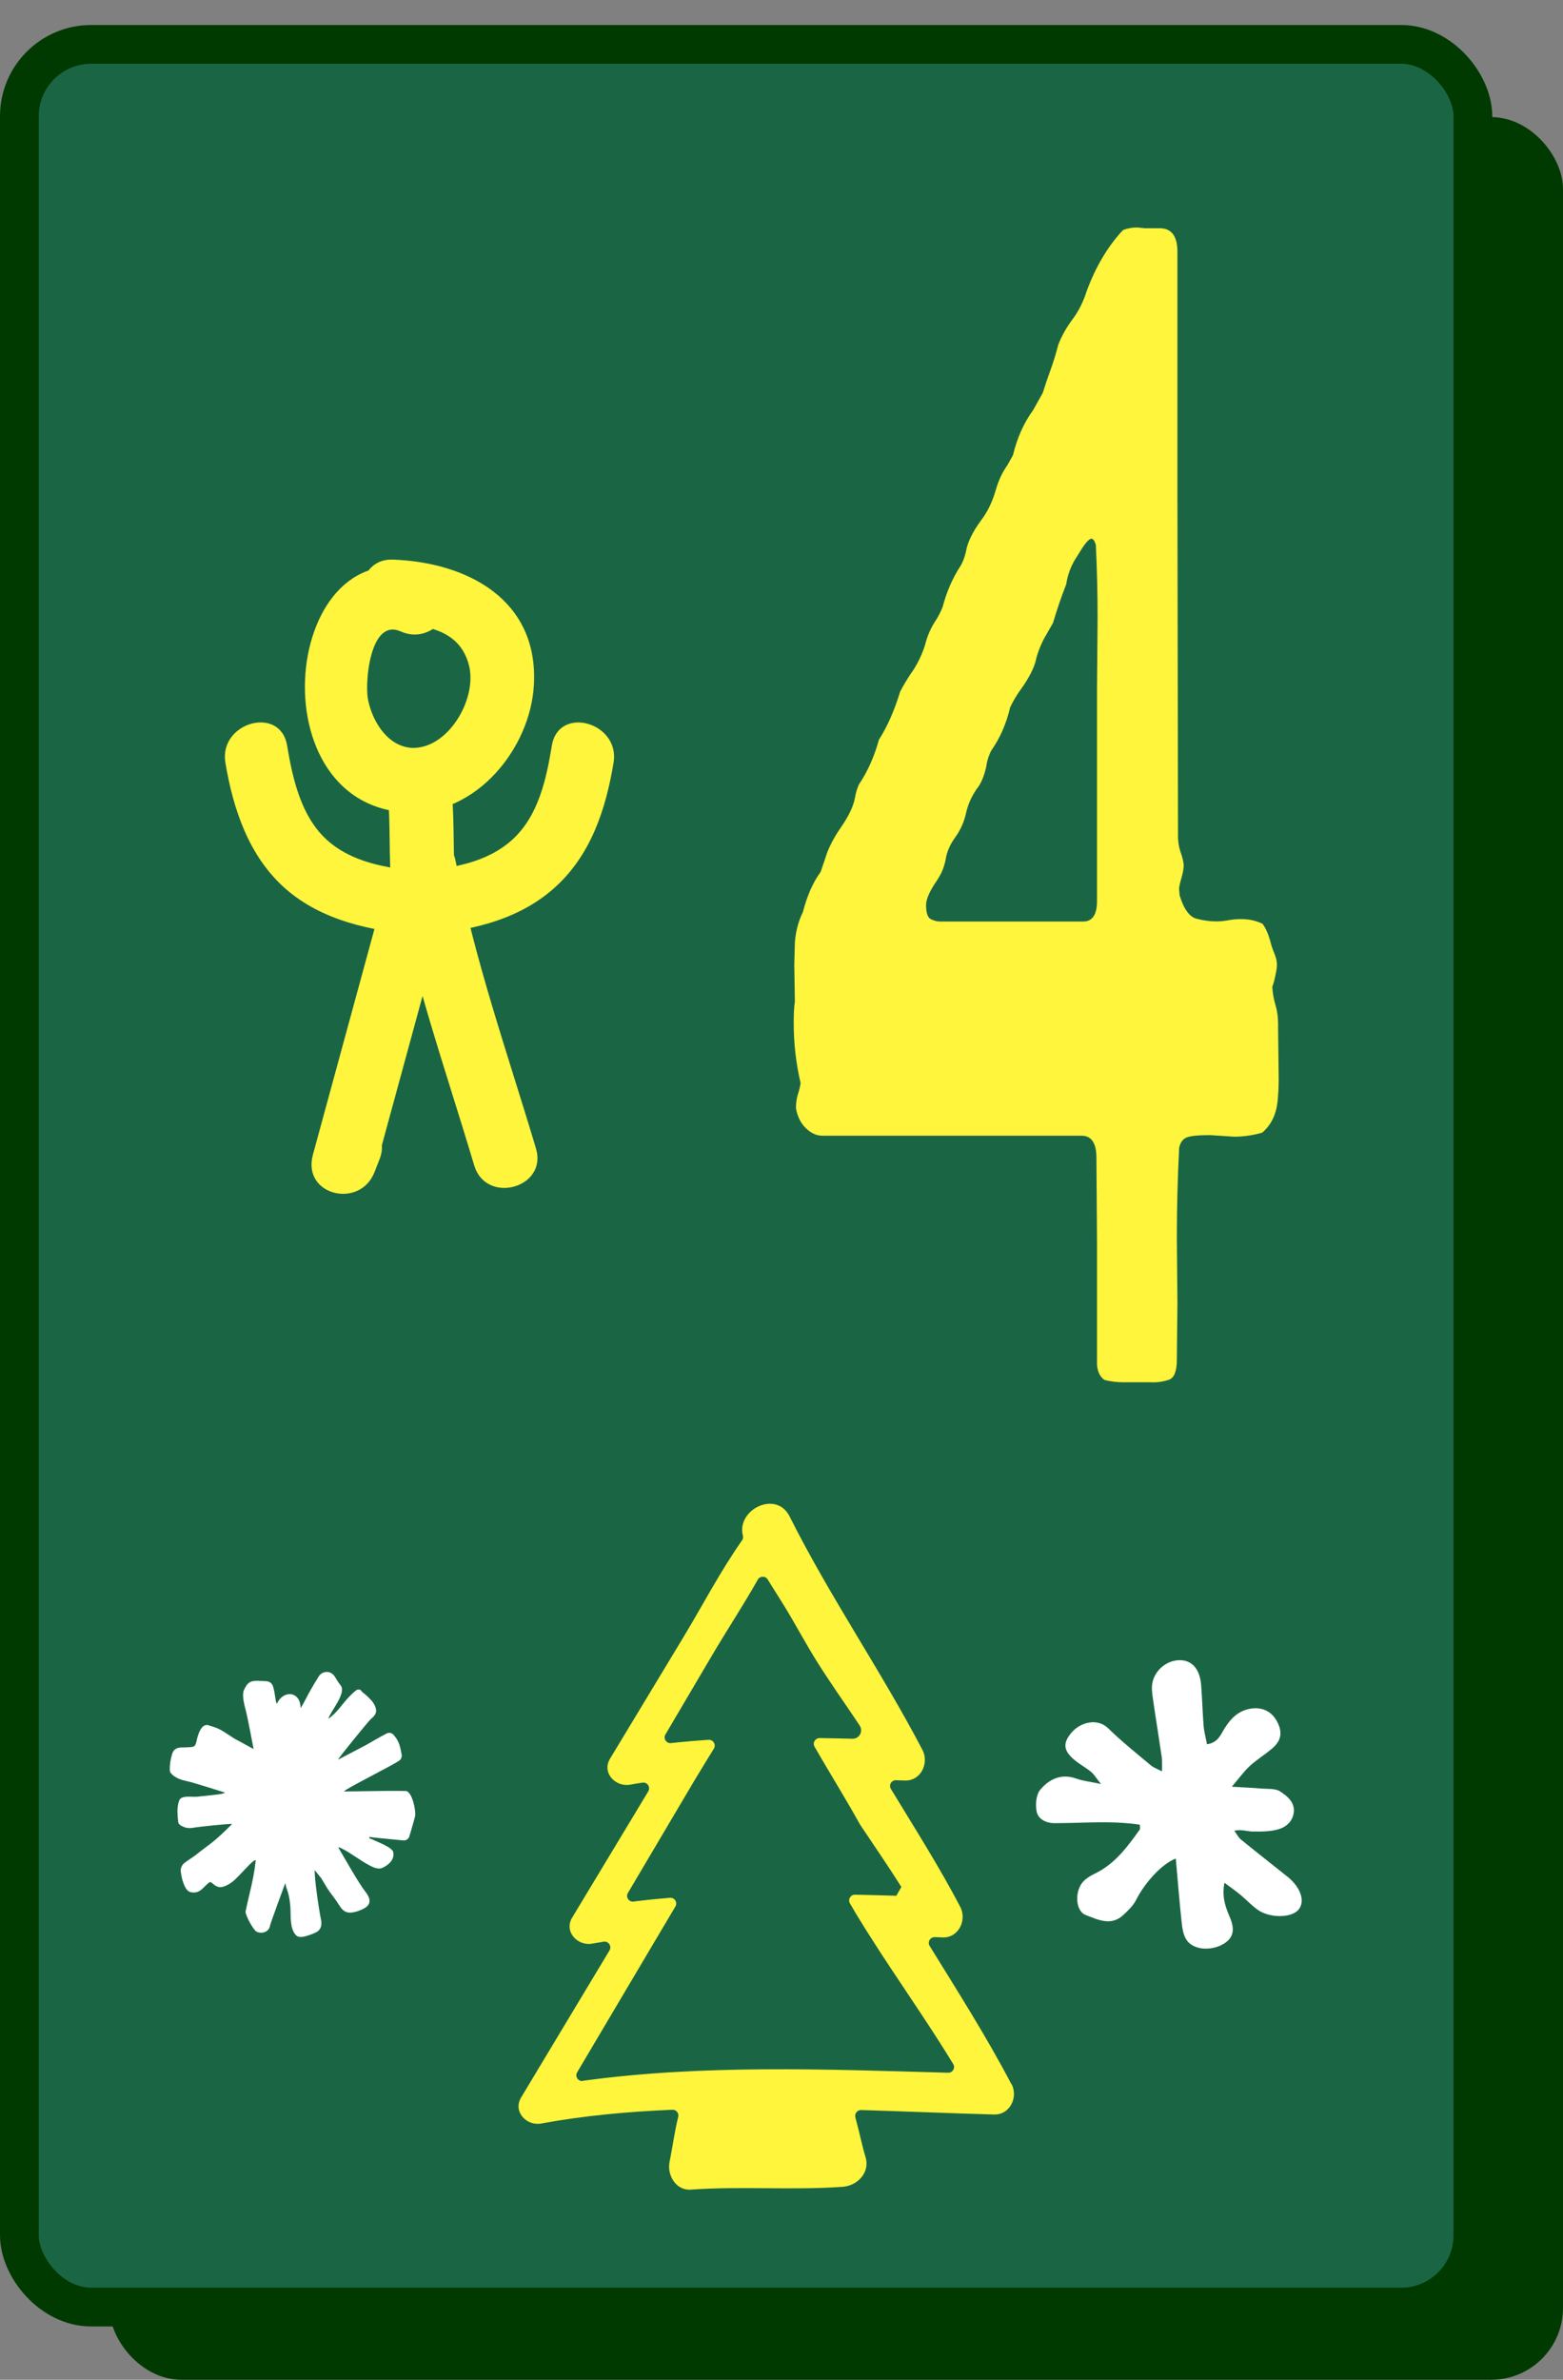 <?xml version="1.0" encoding="UTF-8"?>
<svg id="Layer_2" data-name="Layer 2" xmlns="http://www.w3.org/2000/svg" viewBox="0 0 161.3 245.54">
  <rect x="0" y="0" width="161.3" height="245.54" fill="#808080" stroke="none"/>
  <defs>
    <style>
      .cls-1 {
        fill: #fff53c;
      }

      .cls-2 {
        fill: #fff;
      }

      .cls-3 {
        fill: #003a00;
      }

      .cls-4 {
        fill: #1a6644;
        stroke: #003a00;
        stroke-miterlimit: 10;
        stroke-width: 4px;
      }
    </style>
  </defs>
  <g id="Layer_1-2" data-name="Layer 1">
    <g>
      <rect class="cls-3" x="11.3" y="12.08" width="150" height="233.46" rx="7.41" ry="7.41"/>
      <rect class="cls-4" x="2" y="4.58" width="150" height="233.46" rx="7.41" ry="7.41"/>
      <g>
        <path class="cls-1" d="M104.37,215.03c-2.57-4.9-5.53-9.55-8.43-14.25-.25-.4.05-.92.53-.91.27,0,.55.02.82.03,1.65.05,2.51-1.8,1.81-3.15-2.19-4.18-4.72-8.15-7.16-12.17-.25-.4.06-.92.53-.9.31.01.61.02.92.03,1.65.05,2.51-1.8,1.81-3.15-4.28-8.18-9.57-15.82-13.71-24.09-1.39-2.78-5.53-.69-4.82,1.99.04.16,0,.34-.09.47-2.24,3.18-4.08,6.73-6.07,10.02-2.52,4.17-5.03,8.33-7.55,12.5-.89,1.47.57,2.96,2.07,2.69.42-.08.85-.15,1.27-.21.5-.08.86.46.6.9-2.62,4.34-5.23,8.68-7.85,13.02-.88,1.47.57,2.97,2.07,2.69.39-.07.78-.14,1.17-.2.5-.08.87.46.61.9-3.04,5.06-6.08,10.11-9.12,15.17-.88,1.47.57,2.97,2.07,2.69,4.45-.82,8.99-1.23,13.54-1.42.4-.02.7.35.6.74-.39,1.57-.6,3.22-.89,4.63-.28,1.34.63,2.98,2.19,2.87,5.22-.37,10.46.08,15.68-.29,1.52-.11,2.84-1.47,2.35-3.08-.37-1.2-.6-2.45-.94-3.66-.04-.14-.08-.29-.11-.44-.09-.38.2-.75.6-.74,4.57.14,9.14.33,13.71.46,1.65.05,2.52-1.79,1.81-3.15ZM60.16,214.71c-.49.07-.85-.46-.6-.89,2.8-4.72,5.6-9.45,8.4-14.18.3-.51.61-1.02.91-1.53.28-.47.55-.93.83-1.4.25-.42-.08-.94-.56-.9-1.06.09-2.13.19-3.19.32-.19.02-.38.04-.57.07-.49.06-.83-.47-.58-.89,2.22-3.75,4.44-7.5,6.66-11.26.14-.23.28-.47.42-.7.59-.98,1.19-1.95,1.79-2.93.25-.41-.06-.94-.55-.91-1.07.07-2.15.16-3.22.27-.22.02-.43.04-.65.07-.49.05-.82-.47-.58-.89,1.62-2.74,3.23-5.48,4.84-8.21,1.51-2.56,3.2-5.12,4.69-7.76.22-.4.78-.41,1.02-.03.47.75.94,1.5,1.41,2.25h0c.11.18.23.36.34.55,1.15,1.87,2.17,3.82,3.34,5.68.42.67.85,1.34,1.3,2,1.02,1.54,2.09,3.06,3.11,4.6.39.59-.04,1.38-.75,1.36-1.13-.03-2.26-.05-3.38-.07-.46,0-.76.49-.53.89.61,1.07,1.24,2.12,1.87,3.18.65,1.09,1.29,2.17,1.93,3.27.31.54.62,1.09.93,1.64,0,.01.02.03.03.04,1.41,2.11,2.85,4.2,4.2,6.34l-.52.91c-1.42-.04-2.84-.08-4.26-.11-.46-.01-.76.49-.53.89.46.8.94,1.6,1.43,2.38.17.28.35.56.53.84,2.83,4.48,5.94,8.83,8.7,13.36.25.4-.06.92-.53.9-12.57-.35-25.21-.87-37.68.83Z"/>
        <path class="cls-2" d="M132.81,193.59c-1.57-1.26-3.16-2.5-4.72-3.77-.3-.24-.48-.62-.71-.93.76-.16,1.31.07,1.86.08.9.01,1.85.02,2.7-.23.82-.24,1.49-.85,1.58-1.78.1-1.04-.7-1.65-1.42-2.13-.48-.31-1.26-.24-1.91-.29-.89-.08-1.79-.11-3.07-.19.79-.92,1.27-1.6,1.87-2.15.71-.65,1.55-1.16,2.29-1.79.98-.83,1.1-1.73.47-2.86-.58-1.04-1.62-1.48-2.82-1.23-1.2.25-1.93,1.02-2.53,1.97-.42.65-.67,1.51-1.84,1.68-.13-.69-.3-1.3-.35-1.91-.11-1.38-.14-2.77-.25-4.15-.12-1.62-.86-2.53-2.05-2.61-1.43-.09-2.81,1.02-3.01,2.49-.07.55.03,1.13.11,1.69.28,1.94.6,3.88.88,5.81.06.41.02.82.03,1.48-.53-.28-.9-.4-1.16-.63-1.49-1.25-3.02-2.47-4.4-3.82-1.15-1.12-2.92-.59-3.8.47-.96,1.14-.81,1.95.59,3.01.47.35.99.64,1.44,1.01.3.25.5.6,1.03,1.26-1.17-.25-1.89-.32-2.55-.56-1.57-.56-2.81.08-3.7,1.13-.45.53-.53,1.54-.39,2.27.15.76.93,1.19,1.82,1.2.66,0,1.32-.02,1.98-.03,2.29-.06,4.59-.16,6.85.19,0,.25.05.4,0,.49-1.27,1.77-2.55,3.55-4.65,4.56-.41.2-.82.44-1.13.75-.97.95-.91,3.1.2,3.52,1.23.47,2.62,1.18,3.88-.01.49-.46,1.02-.96,1.31-1.54.88-1.75,2.63-3.72,4.1-4.28.21,2.31.38,4.56.63,6.81.07.59.21,1.27.58,1.72.74.92,2.45,1,3.66.31,1.04-.59,1.28-1.44.71-2.78-.45-1.05-.84-2.09-.56-3.56.68.5,1.18.85,1.65,1.24.6.5,1.13,1.08,1.76,1.53,1.26.91,3.53.87,4.24,0,.71-.87.23-2.3-1.19-3.44"/>
        <path class="cls-2" d="M41.98,184.79c-1.14-.01-2.01-.02-2.9,0-.71.02-3.59.05-3.59.05.19-.3,5.36-2.85,5.78-3.24.15-.14.21-.35.18-.56-.17-.93-.27-1.39-.83-2.04-.18-.21-.48-.27-.72-.14-.66.33-1.84,1.03-2.13,1.19l-2.88,1.51c-.06-.06,3.15-3.99,3.35-4.16.49-.42.85-.79.29-1.69-.21-.34-.82-.89-1.13-1.12-.16-.12-.13-.32-.5-.26-.18.03-.69.56-.86.73-.66.67-1.34,1.77-2.16,2.27.28-.83,1.9-2.65,1.27-3.44-.18-.23-.35-.47-.49-.73-.15-.27-.32-.46-.55-.57-.44-.2-.96-.03-1.22.38-.3.47-.68,1.13-.82,1.38-.37.62-.66,1.29-1.05,1.9,0-1.78-1.79-1.91-2.44-.47-.16-.07-.18-1.18-.43-1.85-.1-.26-.35-.44-.62-.46-.56-.03-1.32-.13-1.71.08-.32.17-.49.49-.64.82-.03.07-.06.15-.07.23-.08.46.05,1.13.24,1.82.23.87.71,3.5.82,4.04l-1.99-1.08c-1.5-.96-1.37-.97-2.66-1.37-.76-.24-1.12,1.04-1.25,1.68-.04.18-.09.38-.24.48-.05.03-.11.06-.18.07-.16.03-.39.04-.68.05-.46.02-.87-.05-1.21.3-.33.35-.56,2.05-.37,2.3.43.57,1.14.77,1.81.91.55.12,3.8,1.15,3.8,1.15,0,.1-.54.17-.66.19-.67.09-1.52.17-2.2.24-.49.05-1.32-.13-1.72.2-.22.18-.32,1.01-.31,1.33,0,.22.05.9.08,1.09.05.29.4.43.63.52.39.15.76.1,1.13.03.38-.07,3.72-.42,3.8-.35-2.01,2.01-2.19,1.95-3.81,3.24-.22.18-.73.48-1.11.78-.28.22-.42.57-.37.93.05.34.11.68.22,1.01.15.42.36,1,.85,1.08.99.17,1.23-.59,1.92-1.05.26-.05.58.68,1.33.49.33-.08.67-.27,1-.52.69-.51,2.21-2.44,2.41-2.21-.22,2.03-.64,3.29-1.05,5.29,0,.41.8,1.89,1.13,2.06.51.27,1.29.05,1.39-.59.04-.27,1.58-4.42,1.58-4.42.14.77.36.86.5,2.18.05.43.04.94.06,1.45.03.51.09,1,.29,1.39.27.53.57.59,1.02.52.2-.03.92-.25,1.37-.49.39-.21.57-.68.46-1.2-.25-1.2-.71-4.43-.66-5.18l.67.83c.85,1.38.41.77,1.33,2.02.16.21.4.57.54.79.47.75.93.89,1.87.6,1.14-.38,1.67-.9.84-1.99-.75-.94-2.1-3.39-2.82-4.59.13-.03.22.04.33.09,1.08.52,2.25,1.52,3.34,1.97.12.05.3.09.47.11.17.02.34-.02.49-.11,0,0,1.26-.54,1.04-1.58-.1-.49-1.51-1-2.31-1.38-.11-.05-.19.01-.15-.19.35.06,1.55.17,3.5.36.29.03.55-.15.63-.43.29-.99.59-2,.6-2.16.05-.58-.29-2.31-.92-2.51"/>
      </g>
      <path class="cls-1" d="M118.94,142.62h-3.01c-.67,0-1.32-.08-1.95-.24-.47-.33-.73-.87-.77-1.63v-12.68l-.06-8.61c0-1.52-.51-2.28-1.54-2.28h-26.76c-.59,0-1.15-.26-1.68-.77-.53-.51-.88-1.21-1.03-2.07,0-.54.07-1.03.21-1.46.14-.43.23-.81.27-1.14-.47-2-.71-4.06-.71-6.18,0-1.03.04-1.76.12-2.19l-.06-3.82.06-2.28c.08-1.14.35-2.19.83-3.17.43-1.68,1.04-3.06,1.83-4.14l.47-1.38c.28-.98.82-2.05,1.62-3.21.81-1.17,1.29-2.18,1.45-3.05.08-.49.22-.95.41-1.38.91-1.35,1.59-2.9,2.07-4.63.87-1.35,1.59-3.01,2.19-4.96.31-.6.67-1.19,1.06-1.79.63-.87,1.12-1.84,1.48-2.93.24-.98.61-1.84,1.12-2.6.28-.43.51-.89.71-1.38.43-1.63,1.06-3.06,1.89-4.31.24-.43.41-.92.53-1.46.16-.92.67-1.98,1.54-3.17.67-.87,1.18-1.92,1.54-3.17.28-.98.67-1.81,1.18-2.52l.59-1.06c.43-1.79,1.12-3.33,2.07-4.63l1-1.79c.24-.76.5-1.54.8-2.36s.56-1.68.8-2.6c.35-.92.85-1.8,1.48-2.64.63-.84,1.12-1.83,1.48-2.97.91-2.44,2.11-4.47,3.6-6.1l.18-.16c.47-.16.94-.24,1.42-.24l.77.08h1.54c1.22,0,1.83.81,1.83,2.44v25.19l.06,35.11c0,.65.12,1.27.35,1.87.12.38.2.73.24,1.06,0,.38-.08.84-.24,1.38-.16.54-.24.92-.24,1.14l.06.65c.43,1.41,1.01,2.21,1.74,2.4.73.19,1.41.28,2.04.28.39,0,.81-.04,1.24-.12.43-.08.87-.12,1.3-.12.83,0,1.58.16,2.24.49.31.43.57,1,.77,1.71.12.49.27.93.44,1.34s.27.8.27,1.18c0,.33-.1.89-.3,1.71l-.18.57c.04.65.15,1.27.33,1.87.18.6.27,1.25.27,1.95v.65l.06,5.04c0,.81-.04,1.6-.12,2.36-.16,1.35-.69,2.41-1.59,3.17-.95.27-1.91.41-2.89.41l-2.48-.16c-1.22,0-2.03.08-2.42.24-.39.16-.65.51-.77,1.06-.16,3.09-.24,6.2-.24,9.35l.06,6.66-.06,5.85c0,1.19-.27,1.88-.8,2.07-.53.19-1.09.28-1.68.28ZM111.79,95.08c.94,0,1.42-.7,1.42-2.11v-21.86l.06-7.4c0-2.49-.06-4.98-.18-7.48-.12-.43-.28-.65-.47-.65-.28.05-.69.54-1.24,1.46l-.41.65c-.47.76-.79,1.63-.94,2.6-.51,1.3-.96,2.63-1.36,3.98l-.65,1.14c-.43.7-.79,1.52-1.06,2.44-.16.92-.71,2.03-1.65,3.33-.39.54-.75,1.14-1.06,1.79-.39,1.68-1.04,3.17-1.95,4.47-.28.54-.45,1.11-.53,1.71-.24,1.03-.57,1.79-1,2.28l-.3.49c-.35.6-.61,1.25-.77,1.95-.2.92-.57,1.76-1.12,2.52-.55.76-.89,1.54-1,2.36-.12.54-.28,1-.47,1.38-.2.38-.41.73-.65,1.06-.59.92-.89,1.65-.89,2.19,0,.81.17,1.3.5,1.46.33.16.64.24.92.24h14.83Z"/>
      <g>
        <path class="cls-1" d="M44.69,59.45c-15.22-6.81-18.88,23.74-2.57,24.38,7.01.28,12.63-6.59,12.98-13.2.46-8.76-6.85-12.6-14.53-12.89-4.25-.16-4.25,6.45,0,6.61,3.27.12,6.8.56,7.8,4.19.81,2.91-1.2,7.01-3.98,8.24-3.34,1.48-5.82-1.55-6.42-4.65-.33-1.72.22-8.39,3.38-6.98,3.85,1.72,7.22-3.97,3.34-5.71h0Z"/>
        <path class="cls-1" d="M39.89,80.53c.42,3.32.25,6.6.42,9.94.21,4.23,6.82,4.26,6.61,0-.17-3.33,0-6.62-.42-9.94-.22-1.77-1.36-3.3-3.3-3.3-1.61,0-3.53,1.52-3.3,3.3h0Z"/>
        <path class="cls-1" d="M43.18,96.48c4.98-.38,10.05-1.38,13.92-4.77s5.42-8.21,6.22-13.02c.69-4.16-5.68-5.95-6.37-1.76-.56,3.41-1.37,7.21-4.03,9.66s-6.34,3.01-9.74,3.28c-4.21.32-4.25,6.94,0,6.61h0Z"/>
        <path class="cls-1" d="M43.4,89.87c-3.4-.26-7.14-.87-9.74-3.28s-3.46-6.24-4.03-9.66c-.69-4.19-7.06-2.41-6.37,1.76.8,4.82,2.44,9.71,6.22,13.02s8.94,4.38,13.92,4.77c4.24.33,4.22-6.28,0-6.61h0Z"/>
        <path class="cls-1" d="M40.24,89.99c-2.65,9.72-5.3,19.44-7.95,29.16-1.14,4.19,4.87,5.65,6.37,1.76l.52-1.33c1.53-3.97-4.86-5.69-6.37-1.76l-.52,1.33,6.37,1.76c2.65-9.72,5.3-19.44,7.95-29.16,1.12-4.11-5.25-5.86-6.37-1.76h0Z"/>
        <path class="cls-1" d="M40.66,90.65c1.93,10.12,5.34,19.76,8.28,29.6,1.22,4.07,7.6,2.33,6.37-1.76-2.94-9.84-6.36-19.49-8.28-29.6-.8-4.17-7.17-2.41-6.37,1.76h0Z"/>
      </g>
    </g>
  </g>
</svg>
